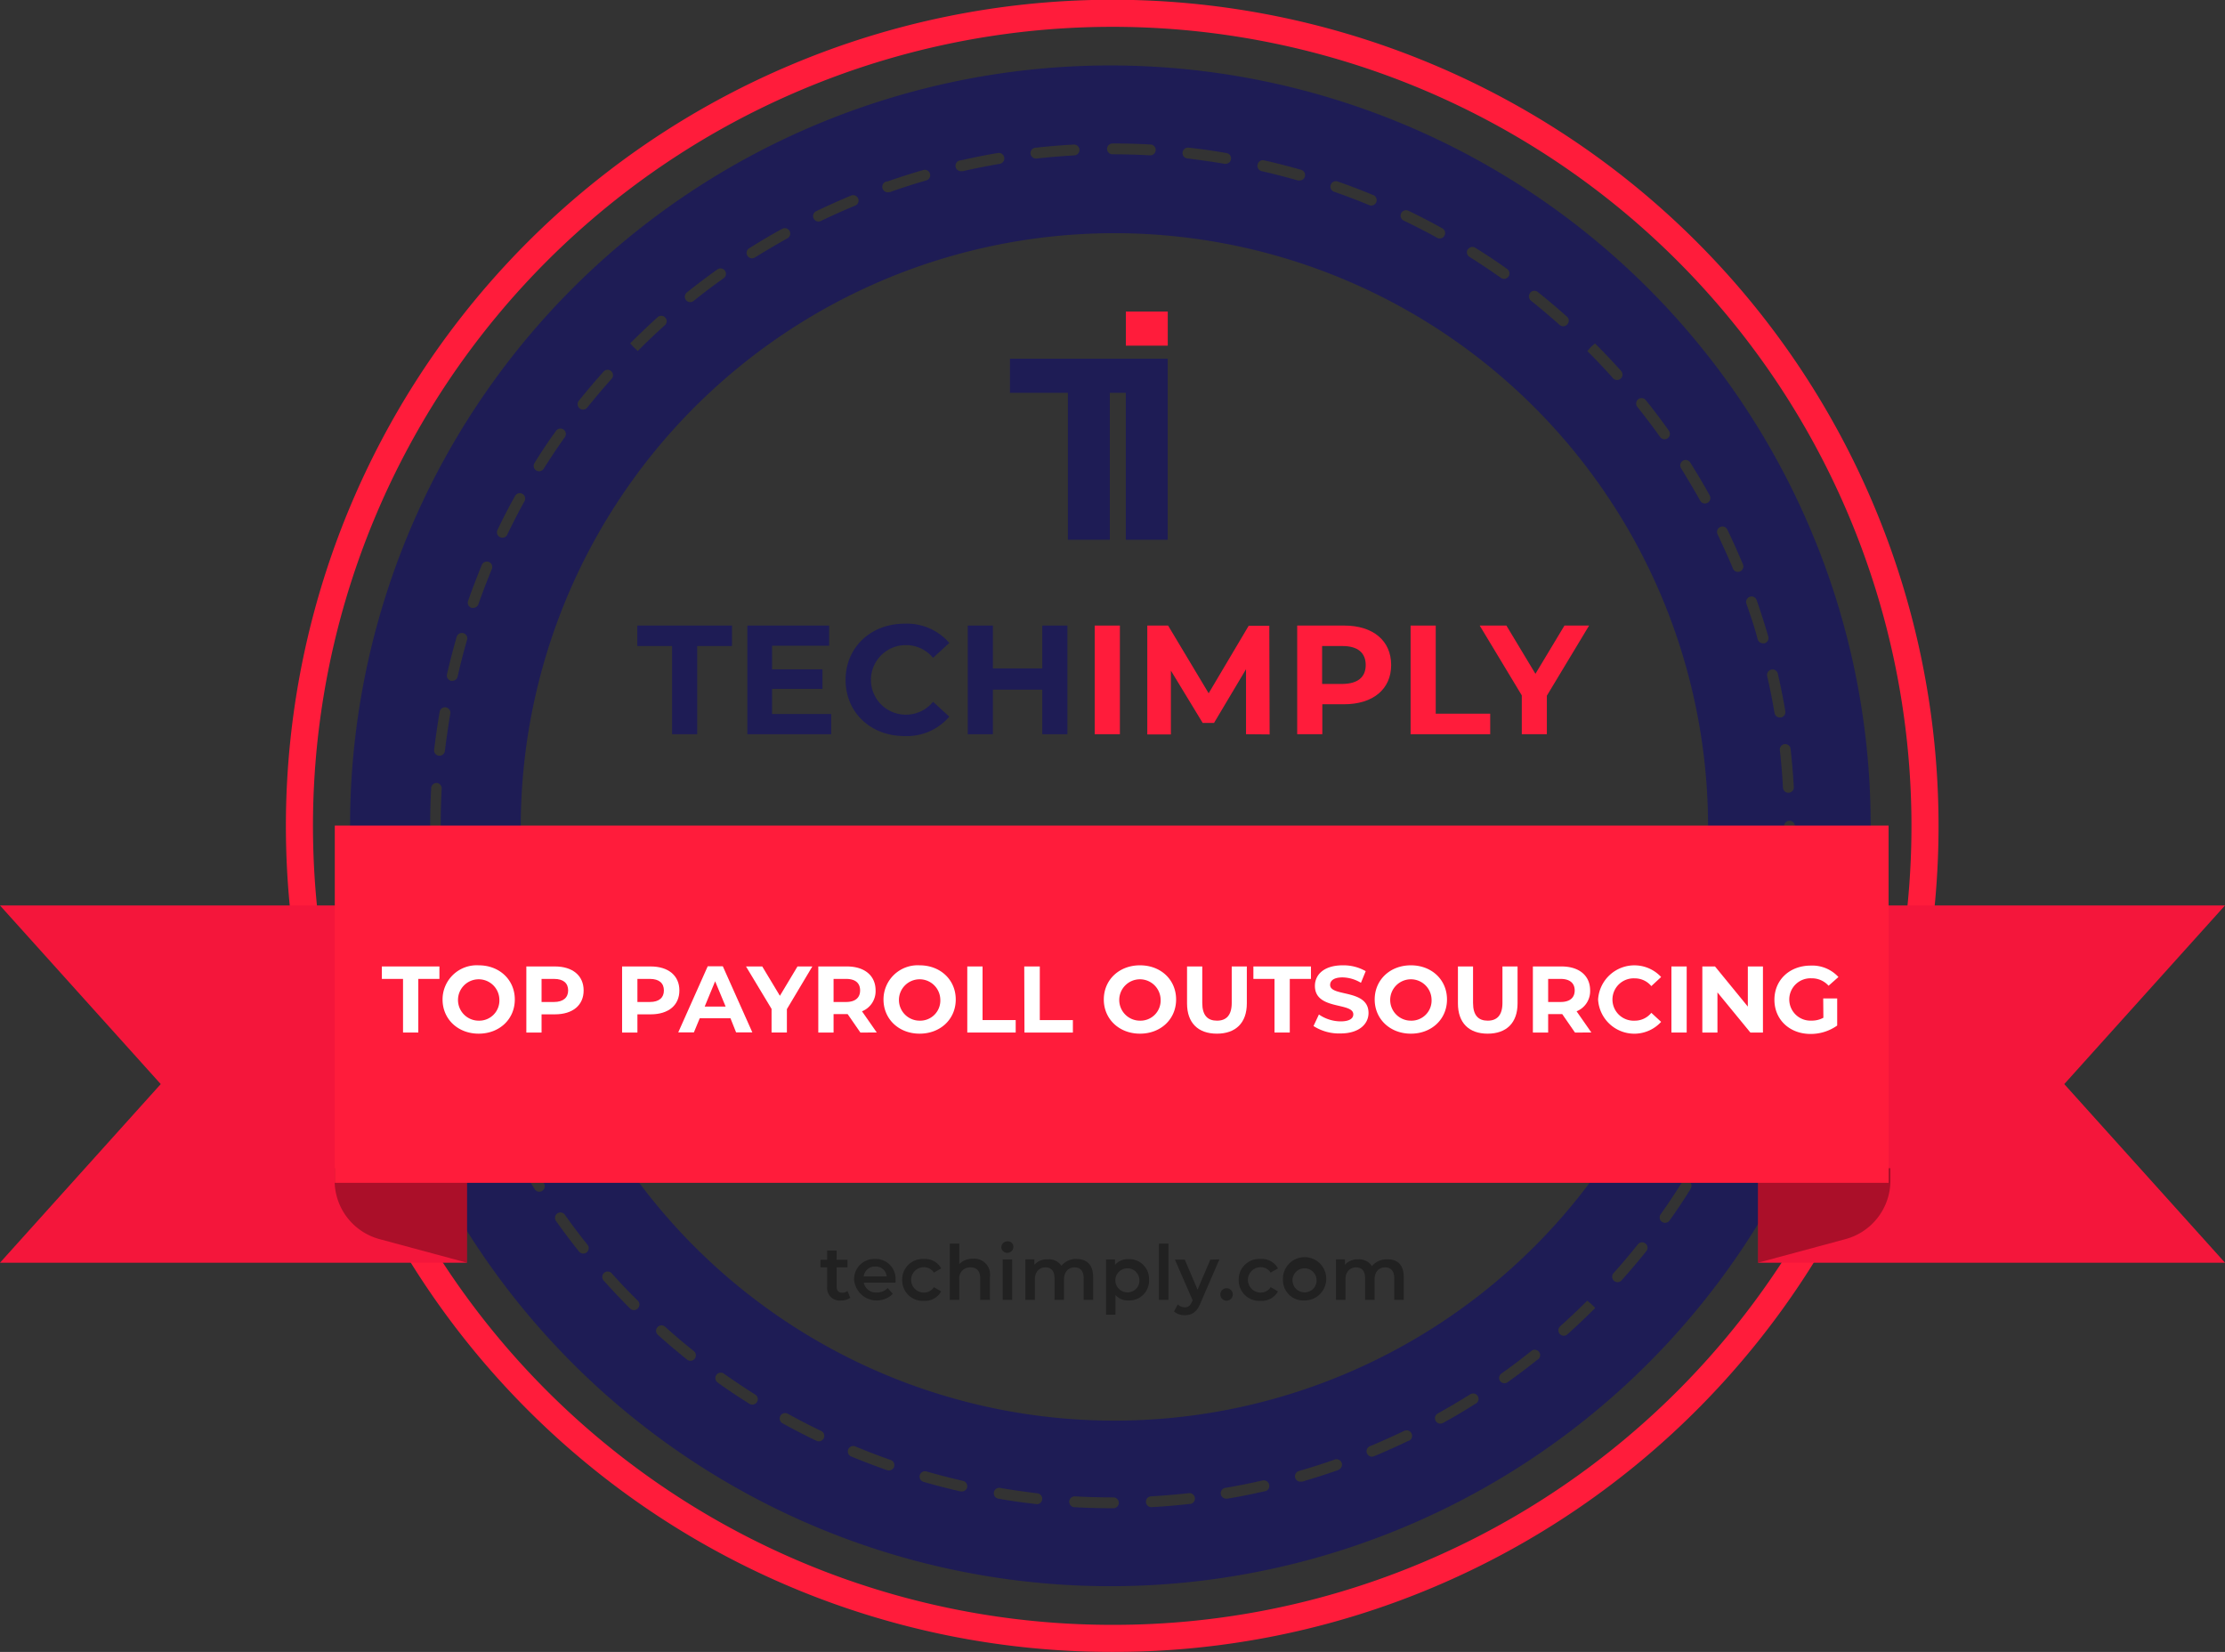 <svg xmlns="http://www.w3.org/2000/svg" viewBox="0 0 410.85 305"><rect x="0" y="0" width="410.85" height="305" fill="#333333" stroke="none"/><defs><style>.cls-1,.cls-2{fill:none;}.cls-1{stroke:#ff1c3b;stroke-miterlimit:10;stroke-width:5px;}.cls-3{fill:#1e1c55;}.cls-4{fill:#ff1c3b;}.cls-5{fill:#212121;}.cls-6{fill:#f4163b;}.cls-7{opacity:0.3;}.cls-8{fill:#fff;}</style></defs><title>Badge3</title><g id="Layer_2" data-name="Layer 2"><g id="Badge"><g id="Badge3"><path class="cls-1" d="M205.43,302.5A150,150,0,0,1,147,14.29,150,150,0,0,1,263.82,290.71,149.17,149.17,0,0,1,205.43,302.5Z"/><path class="cls-2" d="M315.43,152.5a109.62,109.62,0,1,0-8.64,42.81A109.3,109.3,0,0,0,315.43,152.5Z"/><path class="cls-3" d="M334.42,98a140.39,140.39,0,1,0,11,54.5A139.67,139.67,0,0,0,334.42,98Zm-3.78,40.31c.26,2.33.46,4.7.59,7a1,1,0,0,1-.94,1.06h-.06a1,1,0,0,1-1-.94c-.13-2.32-.32-4.65-.58-6.93a1,1,0,0,1,.89-1.11A1,1,0,0,1,330.64,138.31Zm-3.55-14.68a1,1,0,0,1,1.19.75c.52,2.29,1,4.62,1.38,6.93a1,1,0,0,1-.82,1.16h-.17a1,1,0,0,1-1-.83c-.39-2.28-.84-4.58-1.36-6.82A1,1,0,0,1,327.09,123.63ZM310.72,85.08a1,1,0,0,1,1.38.31c1.25,2,2.46,4,3.6,6.09a1,1,0,0,1-.88,1.48,1,1,0,0,1-.87-.51c-1.12-2-2.31-4-3.54-6A1,1,0,0,1,310.72,85.08ZM302.5,73.72a1,1,0,0,1,1.4.16c1.48,1.84,2.91,3.74,4.26,5.64a1,1,0,0,1-.23,1.4,1,1,0,0,1-.58.18,1,1,0,0,1-.81-.42c-1.34-1.87-2.75-3.74-4.2-5.55A1,1,0,0,1,302.5,73.72Zm-8.73-9.66.72-.69-.72.69.75-.65c1.65,1.64,3.27,3.35,4.82,5.08a1,1,0,0,1-.75,1.67,1,1,0,0,1-.75-.34c-1.52-1.7-3.11-3.38-4.73-5Zm-11.23-10a1,1,0,0,1,1.4-.16c1.83,1.46,3.65,3,5.4,4.56a1,1,0,0,1,.08,1.41A1,1,0,0,1,288,60c-1.73-1.54-3.51-3.05-5.31-4.49A1,1,0,0,1,282.54,54.1Zm-11.5-8a1,1,0,0,1,1.38-.31c2,1.24,4,2.57,5.88,3.92a1,1,0,0,1-.58,1.82,1,1,0,0,1-.58-.19c-1.88-1.33-3.83-2.63-5.78-3.86A1,1,0,0,1,271,46.07Zm-12.32-6.68a1,1,0,0,1,1.33-.47c2.11,1,4.23,2.11,6.28,3.25a1,1,0,0,1,.4,1.35,1,1,0,0,1-.88.52,1,1,0,0,1-.48-.12c-2-1.12-4.11-2.19-6.19-3.19A1,1,0,0,1,258.72,39.39Zm-13-5.26a1,1,0,0,1,1.28-.61c2.21.77,4.43,1.62,6.6,2.52a1,1,0,0,1-.38,1.92,1,1,0,0,1-.38-.07c-2.14-.89-4.33-1.72-6.5-2.48A1,1,0,0,1,245.72,34.13Zm-13.5-3.76a1,1,0,0,1,1.2-.76c2.28.52,4.59,1.11,6.84,1.76a1,1,0,0,1,.69,1.24,1,1,0,0,1-1,.72.9.9,0,0,1-.28,0c-2.22-.63-4.49-1.22-6.74-1.73A1,1,0,0,1,232.22,30.37Zm-12.74-3.1c2.34.26,4.69.59,7,1a1,1,0,0,1,.82,1.16,1,1,0,0,1-1,.83h-.17c-2.27-.39-4.59-.71-6.89-1a1,1,0,0,1-.88-1.11A1,1,0,0,1,219.48,27.27Zm-14.11-.77h.06c2.33,0,4.69.06,7,.19a1,1,0,0,1-.05,2h-.06c-2.28-.13-4.6-.19-6.9-.19a1,1,0,0,1-1-1A1,1,0,0,1,205.37,26.5Zm-14.1.78c2.32-.26,4.69-.45,7-.58a1,1,0,1,1,.11,2c-2.31.13-4.64.32-6.93.58h-.11a1,1,0,0,1-.11-2Zm-13.94,2.36c2.29-.52,4.62-1,6.94-1.38a1,1,0,1,1,.33,2c-2.28.39-4.57.84-6.82,1.36l-.23,0a1,1,0,0,1-.22-2Zm-13.57,3.91c2.22-.78,4.48-1.5,6.73-2.15a1,1,0,0,1,1.24.69,1,1,0,0,1-.69,1.23c-2.21.64-4.44,1.35-6.62,2.12a1,1,0,0,1-.33.06,1,1,0,0,1-.33-2ZM150.7,39c1.86-.89,3.77-1.76,5.68-2.57l.77-.32a1,1,0,1,1,.77,1.85l-.76.32c-1.88.79-3.76,1.64-5.59,2.52a1,1,0,0,1-.43.1,1,1,0,0,1-.44-1.9Zm-12.36,6.84c2-1.25,4-2.46,6.09-3.59a1,1,0,0,1,1.36.39A1,1,0,0,1,145.4,44c-2,1.12-4,2.31-6,3.53a1,1,0,0,1-.53.16,1,1,0,0,1-.54-1.85ZM126.83,54c1.83-1.47,3.73-2.9,5.64-4.26a1,1,0,0,1,1.39.23,1,1,0,0,1-.23,1.4c-1.88,1.33-3.75,2.74-5.55,4.19a1.07,1.07,0,0,1-.63.22,1,1,0,0,1-.62-1.78Zm-5.4,4.56a1,1,0,0,1,1.42.08,1,1,0,0,1-.08,1.41c-1.71,1.53-3.4,3.13-5,4.76l-.73-.68-.68-.73C118,61.76,119.7,60.13,121.43,58.57ZM106.88,74c1.46-1.82,3-3.64,4.57-5.39a1,1,0,0,1,1.41-.08,1,1,0,0,1,.08,1.41c-1.55,1.73-3.06,3.51-4.5,5.31a1,1,0,0,1-1.4.16A1,1,0,0,1,106.88,74ZM98.7,85.48c1.24-2,2.56-4,3.93-5.87a1,1,0,1,1,1.63,1.15c-1.34,1.89-2.64,3.84-3.87,5.79a1,1,0,0,1-.85.46,1,1,0,0,1-.53-.15A1,1,0,0,1,98.7,85.48ZM91.86,97.85c1-2.12,2.11-4.24,3.24-6.28a1,1,0,0,1,1.36-.39,1,1,0,0,1,.39,1.36c-1.11,2-2.18,4.09-3.19,6.18a1,1,0,0,1-.9.56,1,1,0,0,1-.43-.1A1,1,0,0,1,91.86,97.85ZM86.45,110.9c.78-2.21,1.63-4.43,2.52-6.6a1,1,0,1,1,1.85.77c-.88,2.13-1.72,4.31-2.48,6.49a1,1,0,0,1-.94.67,1,1,0,0,1-.33,0A1,1,0,0,1,86.45,110.9Zm-3.91,13.58c.53-2.3,1.12-4.6,1.77-6.84a1,1,0,1,1,1.92.55c-.64,2.21-1.22,4.47-1.73,6.74a1,1,0,0,1-1,.77.82.82,0,0,1-.22,0A1,1,0,0,1,82.54,124.48Zm-1.36,6.94a1,1,0,0,1,1.15-.82,1,1,0,0,1,.82,1.15c-.38,2.27-.71,4.58-1,6.89a1,1,0,0,1-1,.89h-.11a1,1,0,0,1-.88-1.1C80.46,136.08,80.79,133.72,81.18,131.42ZM79.43,152.5c0-2.34.06-4.71.19-7a1,1,0,0,1,1-.94,1,1,0,0,1,.94,1c-.12,2.29-.18,4.62-.18,6.93a1,1,0,0,1-1,1,1,1,0,0,1-1-1Zm.78,14.13c-.26-2.31-.46-4.68-.59-7a1,1,0,0,1,2-.11c.13,2.32.32,4.65.57,6.93a1,1,0,0,1-.88,1.11H81.2A1,1,0,0,1,80.21,166.63Zm3.54,14.69a.83.83,0,0,1-.22,0,1,1,0,0,1-1-.78c-.52-2.29-1-4.62-1.38-6.94a1,1,0,0,1,2-.33c.38,2.28.83,4.57,1.35,6.82A1,1,0,0,1,83.75,181.32Zm4,13.44a1,1,0,0,1-.33.06,1,1,0,0,1-.94-.67c-.78-2.22-1.5-4.48-2.15-6.74a1,1,0,1,1,1.92-.55c.64,2.22,1.35,4.45,2.12,6.62A1,1,0,0,1,87.74,194.76Zm5.48,12.91a1.12,1.12,0,0,1-.43.1,1,1,0,0,1-.9-.57c-.89-1.84-1.75-3.75-2.56-5.65l-.33-.8a1,1,0,1,1,1.84-.77l.33.79c.8,1.87,1.64,3.75,2.52,5.56A1,1,0,0,1,93.22,207.67Zm6.88,12.21a1,1,0,0,1-.53.15,1,1,0,0,1-.85-.47c-1.25-2-2.45-4-3.59-6.08a1,1,0,0,1,1.75-1c1.12,2,2.31,4,3.54,6A1,1,0,0,1,100.1,219.88Zm8.22,11.36a1,1,0,0,1-.62.21,1,1,0,0,1-.79-.37c-1.46-1.83-2.89-3.73-4.25-5.64a1,1,0,1,1,1.63-1.16c1.33,1.88,2.74,3.75,4.19,5.55A1,1,0,0,1,108.32,231.24Zm9.43,10.36a1,1,0,0,1-1.41,0h0c-1.67-1.67-3.3-3.4-4.85-5.13a1,1,0,1,1,1.49-1.33c1.53,1.7,3.13,3.4,4.77,5A1,1,0,0,1,117.75,241.6Zm10.52,9.27a1,1,0,0,1-.78.38,1,1,0,0,1-.62-.22c-1.83-1.46-3.65-3-5.4-4.57a1,1,0,0,1-.08-1.41,1,1,0,0,1,1.42-.08c1.72,1.55,3.51,3.06,5.31,4.5A1,1,0,0,1,128.27,250.87Zm11.49,8a1,1,0,0,1-.84.47,1,1,0,0,1-.54-.15c-2-1.25-4-2.57-5.87-3.93a1,1,0,0,1-.24-1.4,1,1,0,0,1,1.4-.23c1.88,1.33,3.83,2.63,5.78,3.86A1,1,0,0,1,139.76,258.9Zm12.33,6.69a1,1,0,0,1-.91.56,1,1,0,0,1-.43-.1c-2.11-1-4.23-2.11-6.28-3.24a1,1,0,0,1,1-1.75c2,1.11,4.1,2.19,6.18,3.19A1,1,0,0,1,152.09,265.59Zm13,5.26a1,1,0,0,1-1,.67,1,1,0,0,1-.33-.06c-2.2-.77-4.42-1.62-6.6-2.52a1,1,0,1,1,.77-1.85c2.14.89,4.32,1.73,6.5,2.49A1,1,0,0,1,165.08,270.85Zm13.5,3.77a1,1,0,0,1-1,.78l-.23,0c-2.28-.52-4.59-1.12-6.84-1.77a1,1,0,0,1-.69-1.23,1,1,0,0,1,1.24-.69c2.22.64,4.49,1.22,6.74,1.74A1,1,0,0,1,178.58,274.62Zm12.85,3.11h-.11c-2.34-.26-4.7-.58-7-1a1,1,0,0,1-.82-1.16,1,1,0,0,1,1.15-.82c2.27.39,4.59.71,6.89,1a1,1,0,0,1,.88,1.1A1,1,0,0,1,191.43,277.73Zm14.1.77h-.1c-2.36,0-4.74-.06-7.07-.19a1,1,0,0,1,.11-2c2.29.13,4.63.19,7,.19h.1a1,1,0,0,1,0,2Zm14.11-.79c-2.33.26-4.7.46-7,.59h-.06a1,1,0,0,1,0-2c2.3-.13,4.63-.33,6.93-.58a1,1,0,1,1,.22,2Zm13.93-2.36c-2.27.52-4.6,1-6.93,1.38l-.17,0a1,1,0,0,1-.16-2c2.29-.39,4.58-.85,6.82-1.36a1,1,0,0,1,1.19.76A1,1,0,0,1,233.57,275.35Zm13.58-3.92c-2.21.78-4.48,1.5-6.73,2.16l-.28,0a1,1,0,0,1-1-.72,1,1,0,0,1,.68-1.24c2.22-.64,4.45-1.35,6.63-2.12a1,1,0,0,1,.66,1.89Zm13-5.42c-1.87.9-3.8,1.77-5.73,2.59l-.72.3a1.08,1.08,0,0,1-.38.08,1,1,0,0,1-.93-.62,1,1,0,0,1,.54-1.31l.71-.29c1.9-.81,3.8-1.67,5.64-2.55a1,1,0,0,1,1.33.46A1,1,0,0,1,260.2,266Zm12.36-6.85c-2,1.26-4,2.47-6.09,3.6a1,1,0,0,1-.48.12,1,1,0,0,1-.48-1.87c2-1.11,4-2.3,6-3.54a1,1,0,1,1,1.07,1.69Zm11.51-8.2c-1.84,1.47-3.73,2.91-5.64,4.26a1,1,0,0,1-.58.19A1,1,0,0,1,277,255a1,1,0,0,1,.24-1.4c1.88-1.33,3.74-2.74,5.55-4.19a1,1,0,0,1,1.25,1.56Zm10.45-9.36c-1.63,1.63-3.34,3.25-5.06,4.79a1,1,0,0,1-.67.26,1,1,0,0,1-.74-.33,1,1,0,0,1,.07-1.42c1.7-1.52,3.38-3.11,5-4.72l.77.64.71.71ZM304,231c-1.46,1.83-3,3.64-4.57,5.39a1,1,0,0,1-.74.34,1,1,0,0,1-.67-.26,1,1,0,0,1-.08-1.41c1.55-1.72,3.06-3.51,4.49-5.31A1,1,0,1,1,304,231Zm-20.8-.72a109.62,109.62,0,1,1,23.58-35A109.61,109.61,0,0,1,283.21,230.28Zm29-10.81c-1.24,2-2.56,4-3.92,5.88a1,1,0,0,1-.82.42,1,1,0,0,1-.58-.18,1,1,0,0,1-.23-1.4c1.33-1.88,2.63-3.83,3.86-5.78a1,1,0,0,1,1.38-.31A1,1,0,0,1,312.18,219.47ZM319,207.1c-1,2.13-2.11,4.24-3.24,6.29a1,1,0,0,1-.87.51,1,1,0,0,1-.88-1.48c1.11-2,2.19-4.09,3.19-6.18a1,1,0,1,1,1.8.86ZM317.14,98.62a1,1,0,0,1,1.8-.87c.9,1.87,1.77,3.79,2.58,5.7l.32.75a1,1,0,0,1-.54,1.31,1.09,1.09,0,0,1-.39.08A1,1,0,0,1,320,105l-.31-.74C318.88,102.35,318,100.46,317.14,98.62Zm7.28,95.43c-.78,2.21-1.62,4.43-2.52,6.6a1,1,0,0,1-.93.62,1,1,0,0,1-.38-.08,1,1,0,0,1-.54-1.3c.88-2.14,1.72-4.32,2.48-6.5a1,1,0,0,1,1.27-.62A1,1,0,0,1,324.42,194.05Zm-1.94-82.58a1,1,0,1,1,1.89-.67c.77,2.22,1.5,4.48,2.15,6.74a1,1,0,0,1-.68,1.23,1,1,0,0,1-.28,0,1,1,0,0,1-1-.72C324,115.87,323.24,113.65,322.48,111.47Zm5.84,69c-.52,2.31-1.11,4.61-1.76,6.85a1,1,0,0,1-1,.73,1.45,1.45,0,0,1-.28,0,1,1,0,0,1-.68-1.24c.63-2.21,1.22-4.47,1.73-6.74a1,1,0,0,1,1.95.44Zm1.37-6.93a1,1,0,0,1-1,.84l-.17,0a1,1,0,0,1-.82-1.15c.38-2.27.71-4.59,1-6.89a1,1,0,0,1,2,.22C330.4,168.87,330.07,171.23,329.69,173.53Zm1.74-21.07c0,2.37-.07,4.72-.19,7a1,1,0,0,1-1,1h-.06a1,1,0,0,1-.94-1.05c.12-2.27.19-4.59.19-6.88a1,1,0,0,1,1-1,1,1,0,0,1,1,1h-1Z"/><polygon class="cls-3" points="207.88 66.23 186.49 66.23 186.49 72.53 197.19 72.53 197.19 73.35 197.19 99.66 204.93 99.66 204.93 73.35 204.93 72.53 207.88 72.53 207.88 99.66 215.62 99.66 215.62 72.53 215.62 66.23 207.88 66.23"/><rect class="cls-4" x="207.89" y="57.52" width="7.74" height="6.3"/><path class="cls-3" d="M124.1,119.28h-6.42V115.5h17.48v3.78h-6.42v16.28H124.1Z"/><path class="cls-3" d="M153.48,131.83v3.73H138V115.5H153.1v3.72H142.56v4.36h9.31v3.61h-9.31v4.64Z"/><path class="cls-3" d="M156.14,125.53c0-6,4.65-10.38,10.89-10.38a10.35,10.35,0,0,1,8.26,3.56l-3,2.75a6.46,6.46,0,0,0-5.05-2.35,6.42,6.42,0,1,0,0,12.84,6.42,6.42,0,0,0,5.05-2.38l3,2.75A10.31,10.31,0,0,1,167,135.9C160.79,135.9,156.14,131.57,156.14,125.53Z"/><path class="cls-3" d="M197.1,115.5v20.06h-4.64v-8.23h-9.12v8.23H178.7V115.5h4.64v7.91h9.12V115.5Z"/><path class="cls-4" d="M202.14,115.5h4.65v20.06h-4.65Z"/><path class="cls-4" d="M230.08,135.56l0-12-5.91,9.92h-2.09l-5.87-9.66v11.78h-4.36V115.5h3.84L223.18,128l7.39-12.46h3.81l.06,20.06Z"/><path class="cls-4" d="M256.88,122.78c0,4.47-3.35,7.25-8.71,7.25h-4v5.53h-4.64V115.5h8.68C253.53,115.5,256.88,118.28,256.88,122.78Zm-4.7,0c0-2.21-1.43-3.5-4.27-3.5h-3.78v7h3.78C250.75,126.24,252.18,125,252.18,122.78Z"/><path class="cls-4" d="M260.47,115.5h4.64v16.27h10.06v3.79h-14.7Z"/><path class="cls-4" d="M285.63,128.45v7.11H281v-7.17l-7.77-12.89h4.93l5.36,8.91,5.36-8.91h4.55Z"/><path class="cls-5" d="M157,239.61a2.79,2.79,0,0,1-1.68.5,2.3,2.3,0,0,1-2.58-2.52V234h-1.23v-1.4h1.23v-1.71h1.75v1.71h2V234h-2v3.56c0,.73.37,1.12,1,1.12a1.59,1.59,0,0,0,1-.31Z"/><path class="cls-5" d="M165.36,236.83H159.5a2.26,2.26,0,0,0,2.42,1.8,2.67,2.67,0,0,0,2-.82l.94,1.08a4.2,4.2,0,0,1-7.15-2.62,3.72,3.72,0,0,1,3.87-3.82,3.64,3.64,0,0,1,3.78,3.86A4.81,4.81,0,0,1,165.36,236.83Zm-5.88-1.16h4.25a2,2,0,0,0-2.12-1.82A2.07,2.07,0,0,0,159.48,235.67Z"/><path class="cls-5" d="M166.59,236.27a3.79,3.79,0,0,1,4-3.82,3.37,3.37,0,0,1,3.2,1.74l-1.35.78a2.13,2.13,0,0,0-1.86-1,2.34,2.34,0,0,0,0,4.68,2.12,2.12,0,0,0,1.86-1l1.35.78a3.41,3.41,0,0,1-3.2,1.75A3.8,3.8,0,0,1,166.59,236.27Z"/><path class="cls-5" d="M182.79,235.73V240H181V236c0-1.33-.66-2-1.78-2a2,2,0,0,0-2.09,2.25V240h-1.75V229.62h1.75v3.78a3.35,3.35,0,0,1,2.49-1A2.92,2.92,0,0,1,182.79,235.73Z"/><path class="cls-5" d="M184.91,230.25A1.07,1.07,0,0,1,186,229.2a1,1,0,0,1,1.12,1,1.12,1.12,0,0,1-2.24,0Zm.24,2.28h1.75V240h-1.75Z"/><path class="cls-5" d="M201.85,235.73V240H200.1V236c0-1.33-.62-2-1.68-2s-1.95.75-1.95,2.24V240h-1.75V236c0-1.33-.62-2-1.68-2s-1.95.75-1.95,2.24V240h-1.75v-7.48H191v1a3.06,3.06,0,0,1,2.45-1A2.79,2.79,0,0,1,196,233.7a3.46,3.46,0,0,1,2.8-1.25C200.59,232.45,201.85,233.47,201.85,235.73Z"/><path class="cls-5" d="M212.17,236.27a3.64,3.64,0,0,1-3.8,3.84,3.05,3.05,0,0,1-2.39-1v3.63h-1.75v-10.2h1.66v1a3.1,3.1,0,0,1,2.48-1.06A3.64,3.64,0,0,1,212.17,236.27Zm-1.78,0a2.22,2.22,0,1,0-2.21,2.34A2.17,2.17,0,0,0,210.39,236.27Z"/><path class="cls-5" d="M214,229.62h1.75V240H214Z"/><path class="cls-5" d="M225.16,232.53l-3.5,8.09c-.68,1.69-1.64,2.21-2.88,2.21a3.08,3.08,0,0,1-2-.69l.7-1.29a1.88,1.88,0,0,0,1.29.52c.62,0,1-.29,1.32-1l.13-.29-3.27-7.51h1.82l2.36,5.54,2.36-5.54Z"/><path class="cls-5" d="M225.34,239a1.15,1.15,0,1,1,2.3,0,1.15,1.15,0,1,1-2.3,0Z"/><path class="cls-5" d="M228.73,236.27a3.78,3.78,0,0,1,4.05-3.82,3.37,3.37,0,0,1,3.2,1.74l-1.35.78a2.13,2.13,0,0,0-1.86-1,2.34,2.34,0,0,0,0,4.68,2.12,2.12,0,0,0,1.86-1l1.35.78a3.41,3.41,0,0,1-3.2,1.75A3.8,3.8,0,0,1,228.73,236.27Z"/><path class="cls-5" d="M236.9,236.27a4,4,0,1,1,4,3.84A3.76,3.76,0,0,1,236.9,236.27Zm6.2,0a2.22,2.22,0,1,0-2.22,2.34A2.18,2.18,0,0,0,243.1,236.27Z"/><path class="cls-5" d="M259.2,235.73V240h-1.75V236c0-1.33-.62-2-1.69-2s-1.94.75-1.94,2.24V240h-1.75V236c0-1.33-.62-2-1.68-2s-1.95.75-1.95,2.24V240h-1.75v-7.48h1.66v1a3.1,3.1,0,0,1,2.46-1,2.79,2.79,0,0,1,2.52,1.25,3.46,3.46,0,0,1,2.8-1.25C257.94,232.45,259.2,233.47,259.2,235.73Z"/><polygon class="cls-6" points="324.62 233.14 410.85 233.14 381.17 200.16 410.85 167.18 324.62 167.18 324.62 233.14"/><path class="cls-7" d="M324.62,233.14l16.17-4.36A11.21,11.21,0,0,0,349.07,218v-2.31H324.62Z"/><polygon class="cls-6" points="86.23 233.14 0 233.14 29.68 200.16 0 167.18 86.23 167.18 86.23 233.14"/><path class="cls-7" d="M86.23,233.14l-16.17-4.36A11.2,11.2,0,0,1,61.79,218v-2.31H86.23Z"/><rect class="cls-4" x="61.82" y="152.43" width="286.91" height="65.96"/><path class="cls-8" d="M74.42,180.74H70.51v-2.3H81.14v2.3h-3.9v9.9H74.42Z"/><path class="cls-8" d="M81.72,184.54a6.31,6.31,0,0,1,6.67-6.31c3.83,0,6.67,2.67,6.67,6.31s-2.84,6.31-6.67,6.31S81.72,188.17,81.72,184.54Zm10.49,0a3.82,3.82,0,1,0-3.82,3.91A3.72,3.72,0,0,0,92.21,184.54Z"/><path class="cls-8" d="M107.77,182.87c0,2.72-2,4.41-5.3,4.41H100v3.36H97.19v-12.2h5.28C105.73,178.44,107.77,180.13,107.77,182.87Zm-2.86,0c0-1.34-.87-2.13-2.6-2.13H100V185h2.3C104,185,104.91,184.19,104.91,182.87Z"/><path class="cls-8" d="M125.45,182.87c0,2.72-2,4.41-5.3,4.41H117.7v3.36h-2.83v-12.2h5.28C123.41,178.44,125.45,180.13,125.45,182.87Zm-2.86,0c0-1.34-.87-2.13-2.59-2.13h-2.3V185H120C121.72,185,122.59,184.19,122.59,182.87Z"/><path class="cls-8" d="M134.88,188h-5.67l-1.08,2.61h-2.89l5.44-12.2h2.79l5.45,12.2h-3Zm-.89-2.15-1.94-4.67-1.93,4.67Z"/><path class="cls-8" d="M145.3,186.32v4.32h-2.83v-4.36l-4.72-7.84h3l3.26,5.42,3.25-5.42H150Z"/><path class="cls-8" d="M158.87,190.64l-2.35-3.4h-2.6v3.4H151.1v-12.2h5.28c3.26,0,5.3,1.69,5.3,4.43a4,4,0,0,1-2.51,3.85l2.73,3.92Zm-2.65-9.9h-2.3V185h2.3c1.73,0,2.6-.81,2.6-2.13S158,180.74,156.22,180.74Z"/><path class="cls-8" d="M163.14,184.54a6.31,6.31,0,0,1,6.67-6.31c3.83,0,6.67,2.67,6.67,6.31s-2.84,6.31-6.67,6.31S163.14,188.17,163.14,184.54Zm10.49,0a3.82,3.82,0,1,0-3.82,3.91A3.72,3.72,0,0,0,173.63,184.54Z"/><path class="cls-8" d="M178.61,178.44h2.82v9.9h6.12v2.3h-8.94Z"/><path class="cls-8" d="M189.13,178.44H192v9.9h6.11v2.3h-8.94Z"/><path class="cls-8" d="M203.82,184.54c0-3.62,2.82-6.31,6.68-6.31s6.67,2.67,6.67,6.31-2.84,6.31-6.67,6.31S203.82,188.17,203.82,184.54Zm10.49,0a3.82,3.82,0,1,0-3.81,3.91A3.72,3.72,0,0,0,214.31,184.54Z"/><path class="cls-8" d="M219.19,185.27v-6.83H222v6.73c0,2.32,1,3.28,2.72,3.28s2.72-1,2.72-3.28v-6.73h2.79v6.83c0,3.59-2.06,5.58-5.53,5.58S219.19,188.86,219.19,185.27Z"/><path class="cls-8" d="M235.34,180.74h-3.9v-2.3h10.63v2.3h-3.91v9.9h-2.82Z"/><path class="cls-8" d="M242.54,189.44l1-2.13a7.14,7.14,0,0,0,4,1.27c1.67,0,2.35-.55,2.35-1.3,0-2.28-7.09-.72-7.09-5.25,0-2.07,1.67-3.8,5.14-3.8a8.25,8.25,0,0,1,4.24,1.08l-.88,2.15a6.83,6.83,0,0,0-3.38-1c-1.67,0-2.31.63-2.31,1.39,0,2.25,7.09.7,7.09,5.18,0,2-1.69,3.78-5.18,3.78A8.73,8.73,0,0,1,242.54,189.44Z"/><path class="cls-8" d="M253.84,184.54c0-3.62,2.83-6.31,6.68-6.31s6.67,2.67,6.67,6.31-2.84,6.31-6.67,6.31S253.84,188.17,253.84,184.54Zm10.5,0a3.82,3.82,0,1,0-3.82,3.91A3.72,3.72,0,0,0,264.34,184.54Z"/><path class="cls-8" d="M269.21,185.27v-6.83H272v6.73c0,2.32,1,3.28,2.71,3.28s2.72-1,2.72-3.28v-6.73h2.79v6.83c0,3.59-2.06,5.58-5.52,5.58S269.21,188.86,269.21,185.27Z"/><path class="cls-8" d="M290.82,190.64l-2.35-3.4h-2.6v3.4h-2.82v-12.2h5.28c3.26,0,5.29,1.69,5.29,4.43a4,4,0,0,1-2.5,3.85l2.73,3.92Zm-2.65-9.9h-2.3V185h2.3c1.73,0,2.6-.81,2.6-2.13S289.9,180.74,288.17,180.74Z"/><path class="cls-8" d="M295.09,184.54a6.72,6.72,0,0,1,11.64-4.15l-1.81,1.68a3.94,3.94,0,0,0-3.07-1.43,3.91,3.91,0,1,0,0,7.81,3.89,3.89,0,0,0,3.07-1.45l1.81,1.67a6.7,6.7,0,0,1-11.64-4.13Z"/><path class="cls-8" d="M308.63,178.44h2.82v12.2h-2.82Z"/><path class="cls-8" d="M325.53,178.44v12.2h-2.32l-6.08-7.41v7.41h-2.79v-12.2h2.34l6.06,7.41v-7.41Z"/><path class="cls-8" d="M336.66,184.35h2.58v5a8.42,8.42,0,0,1-4.93,1.55c-3.84,0-6.66-2.63-6.66-6.31s2.82-6.31,6.71-6.31a6.55,6.55,0,0,1,5.11,2.11L337.65,182a4.11,4.11,0,0,0-3.15-1.37,3.91,3.91,0,1,0,0,7.81,4.4,4.4,0,0,0,2.19-.53Z"/></g></g></g></svg>